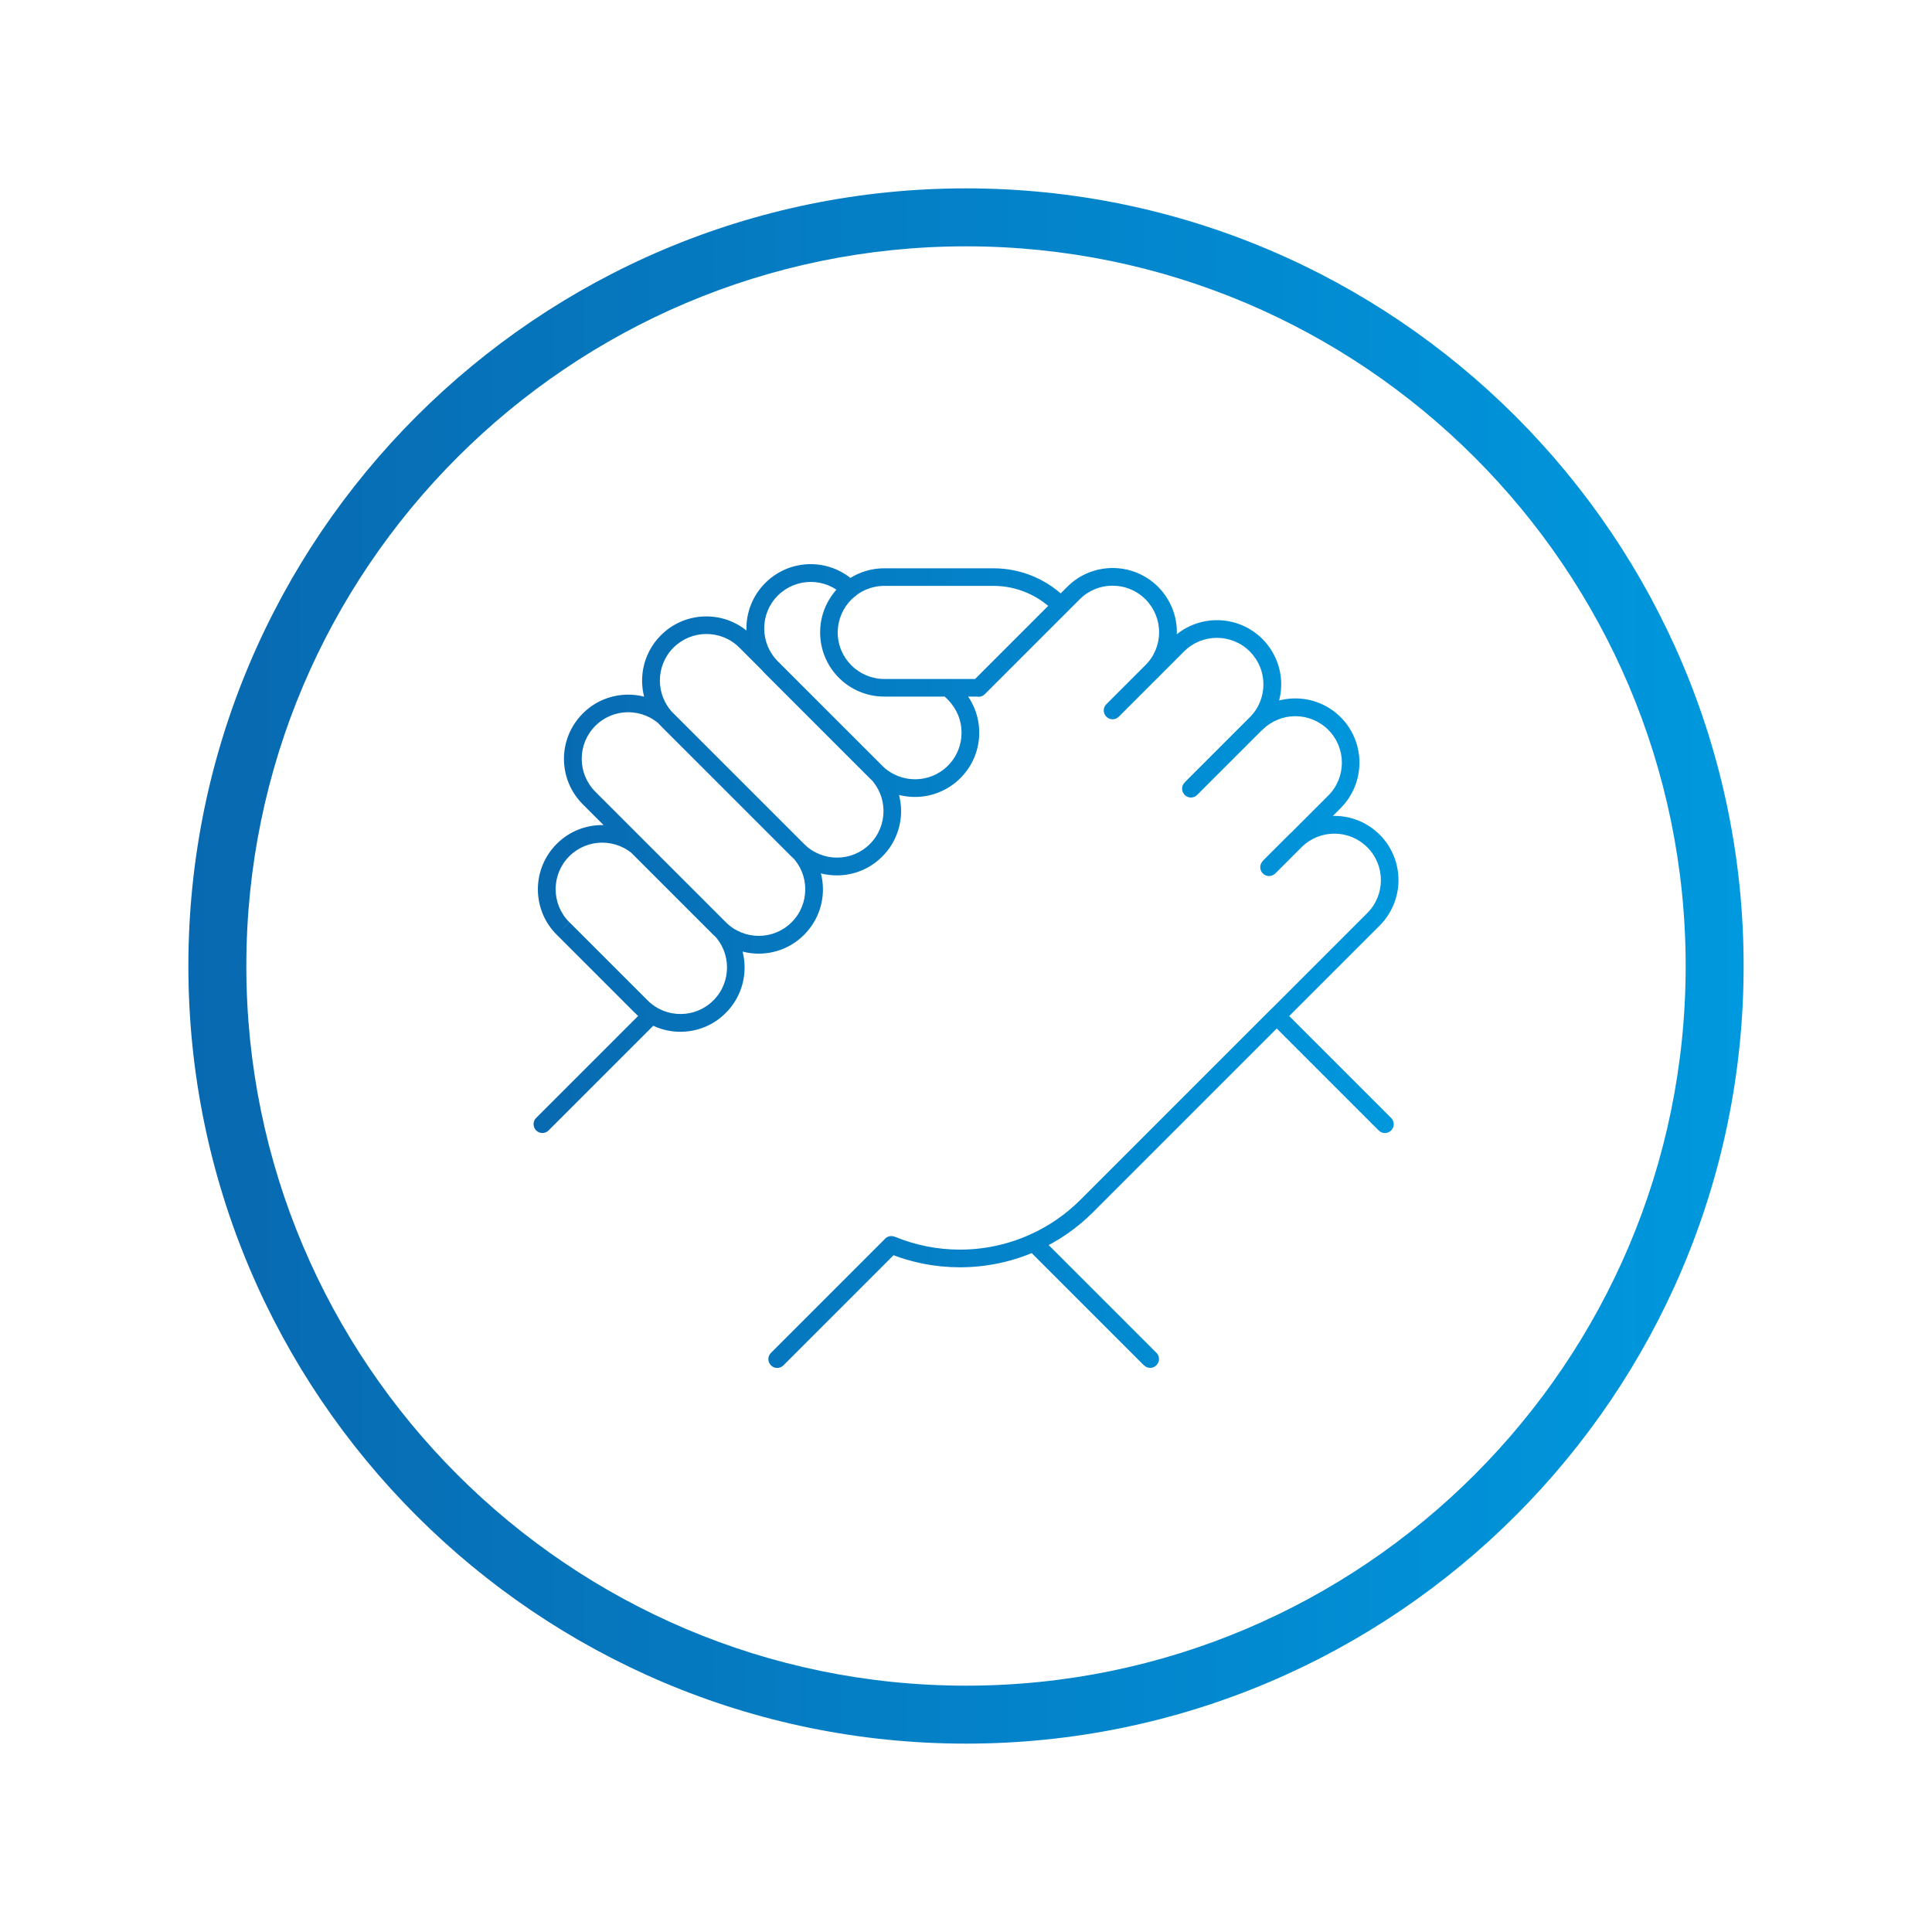 <?xml version="1.0" encoding="UTF-8"?>
<svg xmlns="http://www.w3.org/2000/svg" xmlns:xlink="http://www.w3.org/1999/xlink" id="Ebene_1" data-name="Ebene 1" viewBox="0 0 200 200">
  <defs>
    <style>
      .cls-1 {
        fill: url(#Unbenannter_Verlauf_3);
      }

      .cls-2 {
        fill: url(#Unbenannter_Verlauf_3-2);
      }
    </style>
    <linearGradient id="Unbenannter_Verlauf_3" data-name="Unbenannter Verlauf 3" x1="-591.76" y1="196.89" x2="-589.93" y2="196.89" gradientTransform="translate(29346.78 9846.1) scale(49.5 -49.5)" gradientUnits="userSpaceOnUse">
      <stop offset="0" stop-color="#0869b0"></stop>
      <stop offset=".45" stop-color="#047fc6"></stop>
      <stop offset="1" stop-color="#0098de"></stop>
    </linearGradient>
    <linearGradient id="Unbenannter_Verlauf_3-2" data-name="Unbenannter Verlauf 3" x1="19.5" y1="100" x2="180.5" y2="100" gradientTransform="matrix(1,0,0,1,0,0)" xlink:href="#Unbenannter_Verlauf_3"></linearGradient>
  </defs>
  <path class="cls-1" d="m92.62,128.02c2.15.89,4.45,1.34,6.75,1.34,2.48,0,4.96-.52,7.26-1.56.46-.21,1,0,1.21.46.21.46,0,1-.46,1.21-2.54,1.15-5.28,1.72-8.01,1.72-2.54,0-5.07-.49-7.45-1.48-.47-.19-.69-.73-.49-1.19.19-.47.73-.69,1.19-.49h0Zm36.77-53.77c1.3-1.3,3-1.95,4.7-1.95,1.7,0,3.4.65,4.7,1.95h0c1.29,1.29,1.94,3,1.94,4.7,0,1.69-.65,3.4-1.94,4.7l-6.77,6.77-.65-.65-.6-.69h.01s.6.68.6.68l-.65-.65,2.7-2.7c1.3-1.3,3-1.95,4.7-1.95,1.7,0,3.4.65,4.7,1.95,1.29,1.29,1.94,3,1.94,4.7,0,1.69-.65,3.4-1.94,4.7l-11.37,11.37c-.36.36-.94.36-1.29,0-.36-.36-.36-.94,0-1.29l11.37-11.37c.94-.94,1.41-2.17,1.41-3.4,0-1.24-.47-2.47-1.41-3.41-.95-.95-2.17-1.41-3.41-1.41-1.23,0-2.46.47-3.4,1.41l-2.7,2.7-.04.04h-.01c-.37.34-.93.31-1.27-.05-.34-.36-.33-.92.02-1.27l6.77-6.77c.94-.94,1.41-2.17,1.41-3.4,0-1.24-.47-2.47-1.41-3.41h0c-.95-.94-2.17-1.41-3.41-1.41-1.23,0-2.46.47-3.4,1.41-.36.36-.94.36-1.29,0-.36-.36-.36-.94,0-1.29h0Zm-6.76,6.75l6.75-6.75c.94-.94,1.41-2.17,1.41-3.4,0-1.24-.47-2.46-1.41-3.41h0c-.94-.94-2.17-1.41-3.41-1.41-1.24,0-2.46.47-3.4,1.41l-6.75,6.75c-.36.36-.94.36-1.29,0-.36-.36-.36-.94,0-1.29l6.75-6.75c1.29-1.3,3-1.95,4.7-1.95,1.7,0,3.4.65,4.7,1.94h0c1.29,1.3,1.95,3,1.95,4.7,0,1.7-.65,3.4-1.95,4.7l-6.75,6.75c-.36.36-.94.36-1.29,0-.36-.36-.36-.94,0-1.29h0Zm-4.05-12.15c.94-.94,1.41-2.17,1.41-3.4,0-1.24-.47-2.46-1.41-3.41h0c-.94-.94-2.17-1.41-3.41-1.41-1.24,0-2.46.47-3.4,1.41l-9.82,9.82c-.36.36-.94.36-1.29,0-.36-.36-.36-.94,0-1.29l9.82-9.82c1.29-1.3,3-1.95,4.7-1.95,1.7,0,3.4.65,4.7,1.94h0c1.29,1.3,1.95,3,1.95,4.7,0,1.7-.65,3.4-1.95,4.7-.36.36-.94.36-1.29,0-.36-.36-.36-.94,0-1.29h0Zm-29.95-8.5h0c.17.18.27.41.27.65,0,.24-.09.47-.27.65-.17.17-.4.27-.65.27-.24,0-.47-.1-.65-.27-.94-.94-2.17-1.41-3.4-1.41-1.24,0-2.46.47-3.41,1.41-.94.94-1.41,2.17-1.41,3.4,0,1.24.47,2.46,1.41,3.41h0s10.8,10.8,10.8,10.8h0c.94.94,2.17,1.41,3.41,1.41,1.24,0,2.46-.47,3.4-1.41h0c.94-.94,1.41-2.17,1.41-3.41,0-1.24-.47-2.46-1.41-3.41h0s-.6-.6-.6-.6c-.36-.36-.36-.94,0-1.29.36-.36.94-.36,1.29,0l.6.6h0c1.3,1.29,1.95,3,1.95,4.7,0,1.7-.65,3.4-1.95,4.7h0c-1.29,1.29-3,1.95-4.7,1.95-1.7,0-3.4-.65-4.7-1.95h0s-10.8-10.8-10.8-10.8h0c-1.3-1.3-1.95-3-1.95-4.7,0-1.7.65-3.4,1.95-4.7,1.3-1.3,3-1.95,4.7-1.95,1.7,0,3.4.65,4.7,1.95.36.36.36.93,0,1.29-.36.36-.93.36-1.29,0h0c-.36-.36-.36-.94,0-1.3.36-.36.93-.36,1.29,0h0Zm-19.55,14.16l.65-.65,13.51,13.51c.94.94,2.17,1.41,3.41,1.41,1.24,0,2.46-.47,3.4-1.41h0c.94-.94,1.41-2.17,1.41-3.41,0-1.24-.47-2.46-1.41-3.41h0s-13.51-13.51-13.51-13.51h0c-.94-.94-2.17-1.41-3.41-1.41-1.24,0-2.46.47-3.41,1.41h0c-.94.94-1.41,2.17-1.41,3.41,0,1.24.47,2.46,1.41,3.41l-.65.65-.65.65c-1.3-1.3-1.95-3-1.95-4.7,0-1.7.65-3.4,1.95-4.7h0c1.29-1.3,3-1.95,4.7-1.95,1.7,0,3.4.65,4.7,1.95h0s13.51,13.51,13.51,13.51h0c1.3,1.29,1.95,3,1.95,4.7,0,1.7-.65,3.4-1.95,4.7h0c-1.29,1.3-3,1.95-4.7,1.95-1.7,0-3.4-.65-4.7-1.95l-13.51-13.51.65-.65Zm-8.1,8.1l.65-.65,13.51,13.51c.94.94,2.17,1.41,3.41,1.41,1.24,0,2.46-.47,3.4-1.41h0c.94-.94,1.41-2.17,1.41-3.41,0-1.24-.47-2.46-1.41-3.41l-13.51-13.51c-.94-.94-2.17-1.41-3.41-1.41-1.24,0-2.46.47-3.4,1.41h0c-.94.94-1.41,2.17-1.41,3.41,0,1.24.47,2.46,1.41,3.41h0s-.65.65-.65.65l-.65.65c-1.3-1.3-1.95-3-1.95-4.7,0-1.7.65-3.4,1.95-4.7h0c1.29-1.3,3-1.95,4.7-1.95,1.7,0,3.4.65,4.7,1.95l13.51,13.51c1.3,1.3,1.95,3,1.95,4.7,0,1.7-.65,3.4-1.95,4.7h0c-1.29,1.3-3,1.95-4.7,1.95-1.7,0-3.4-.65-4.7-1.95l-13.51-13.51h0s.65-.65.65-.65Zm31.94,46.91l-11.82,11.82c-.36.36-.94.36-1.29,0-.36-.36-.36-.94,0-1.29l11.82-11.82c.36-.36.94-.36,1.29,0,.36.36.36.94,0,1.29Zm-37.42-13.79l11.32-11.32c.36-.36.94-.36,1.29,0s.36.94,0,1.29l-11.32,11.32c-.36.36-.94.36-1.29,0s-.36-.94,0-1.29Zm62.91,25.6l-12.05-12.05.27-1.48c1.9-.85,3.68-2.06,5.25-3.63l19.64-19.64h1.29l11.2,11.2c.36.36.36.94,0,1.29-.36.36-.94.36-1.29,0l-10.55-10.55-18.99,18.99c-1.73,1.73-3.7,3.07-5.8,4.01l-.37-.83.65-.65,12.05,12.05c.36.36.36.94,0,1.29-.36.36-.94.36-1.29,0h0Zm-9.25-78c-1.6-1.65-3.84-2.68-6.32-2.68h-11.3c-2.66,0-4.81,2.16-4.82,4.82,0,2.66,2.16,4.81,4.82,4.82h9.78c.5,0,.91.41.91.91s-.41.91-.91.91h-9.78c-3.67,0-6.64-2.97-6.64-6.64,0-3.67,2.97-6.64,6.64-6.64h11.3c2.99,0,5.71,1.24,7.64,3.24.35.36.34.94-.02,1.29-.36.35-.94.34-1.29-.02h0Zm-50.87,32.78l.65-.65,8.1,8.1c.94.94,2.17,1.41,3.41,1.41,1.24,0,2.46-.47,3.4-1.41h0c.94-.94,1.41-2.17,1.41-3.41,0-1.24-.47-2.46-1.41-3.41l-8.1-8.1h0c-.94-.94-2.17-1.41-3.41-1.41-1.24,0-2.46.47-3.41,1.41h0c-.94.94-1.41,2.17-1.41,3.41,0,1.24.47,2.46,1.41,3.41l-.65.65-.65.65c-1.3-1.29-1.95-3-1.95-4.7,0-1.7.65-3.4,1.95-4.7h0c1.29-1.3,3-1.95,4.7-1.95,1.7,0,3.4.65,4.7,1.95h0s8.1,8.1,8.1,8.1c1.3,1.3,1.95,3,1.95,4.7,0,1.7-.65,3.4-1.95,4.7h0c-1.29,1.3-3,1.95-4.7,1.95-1.7,0-3.4-.65-4.7-1.95l-8.1-8.1.65-.65Z"></path>
  <path class="cls-2" d="m100,180.5c-44.39,0-80.5-36.11-80.5-80.5S55.61,19.5,100,19.5s80.5,36.11,80.5,80.5-36.11,80.5-80.5,80.5Zm0-155c-41.08,0-74.5,33.42-74.5,74.5s33.42,74.5,74.5,74.5,74.5-33.42,74.5-74.5S141.08,25.5,100,25.5Z"></path>
</svg>
